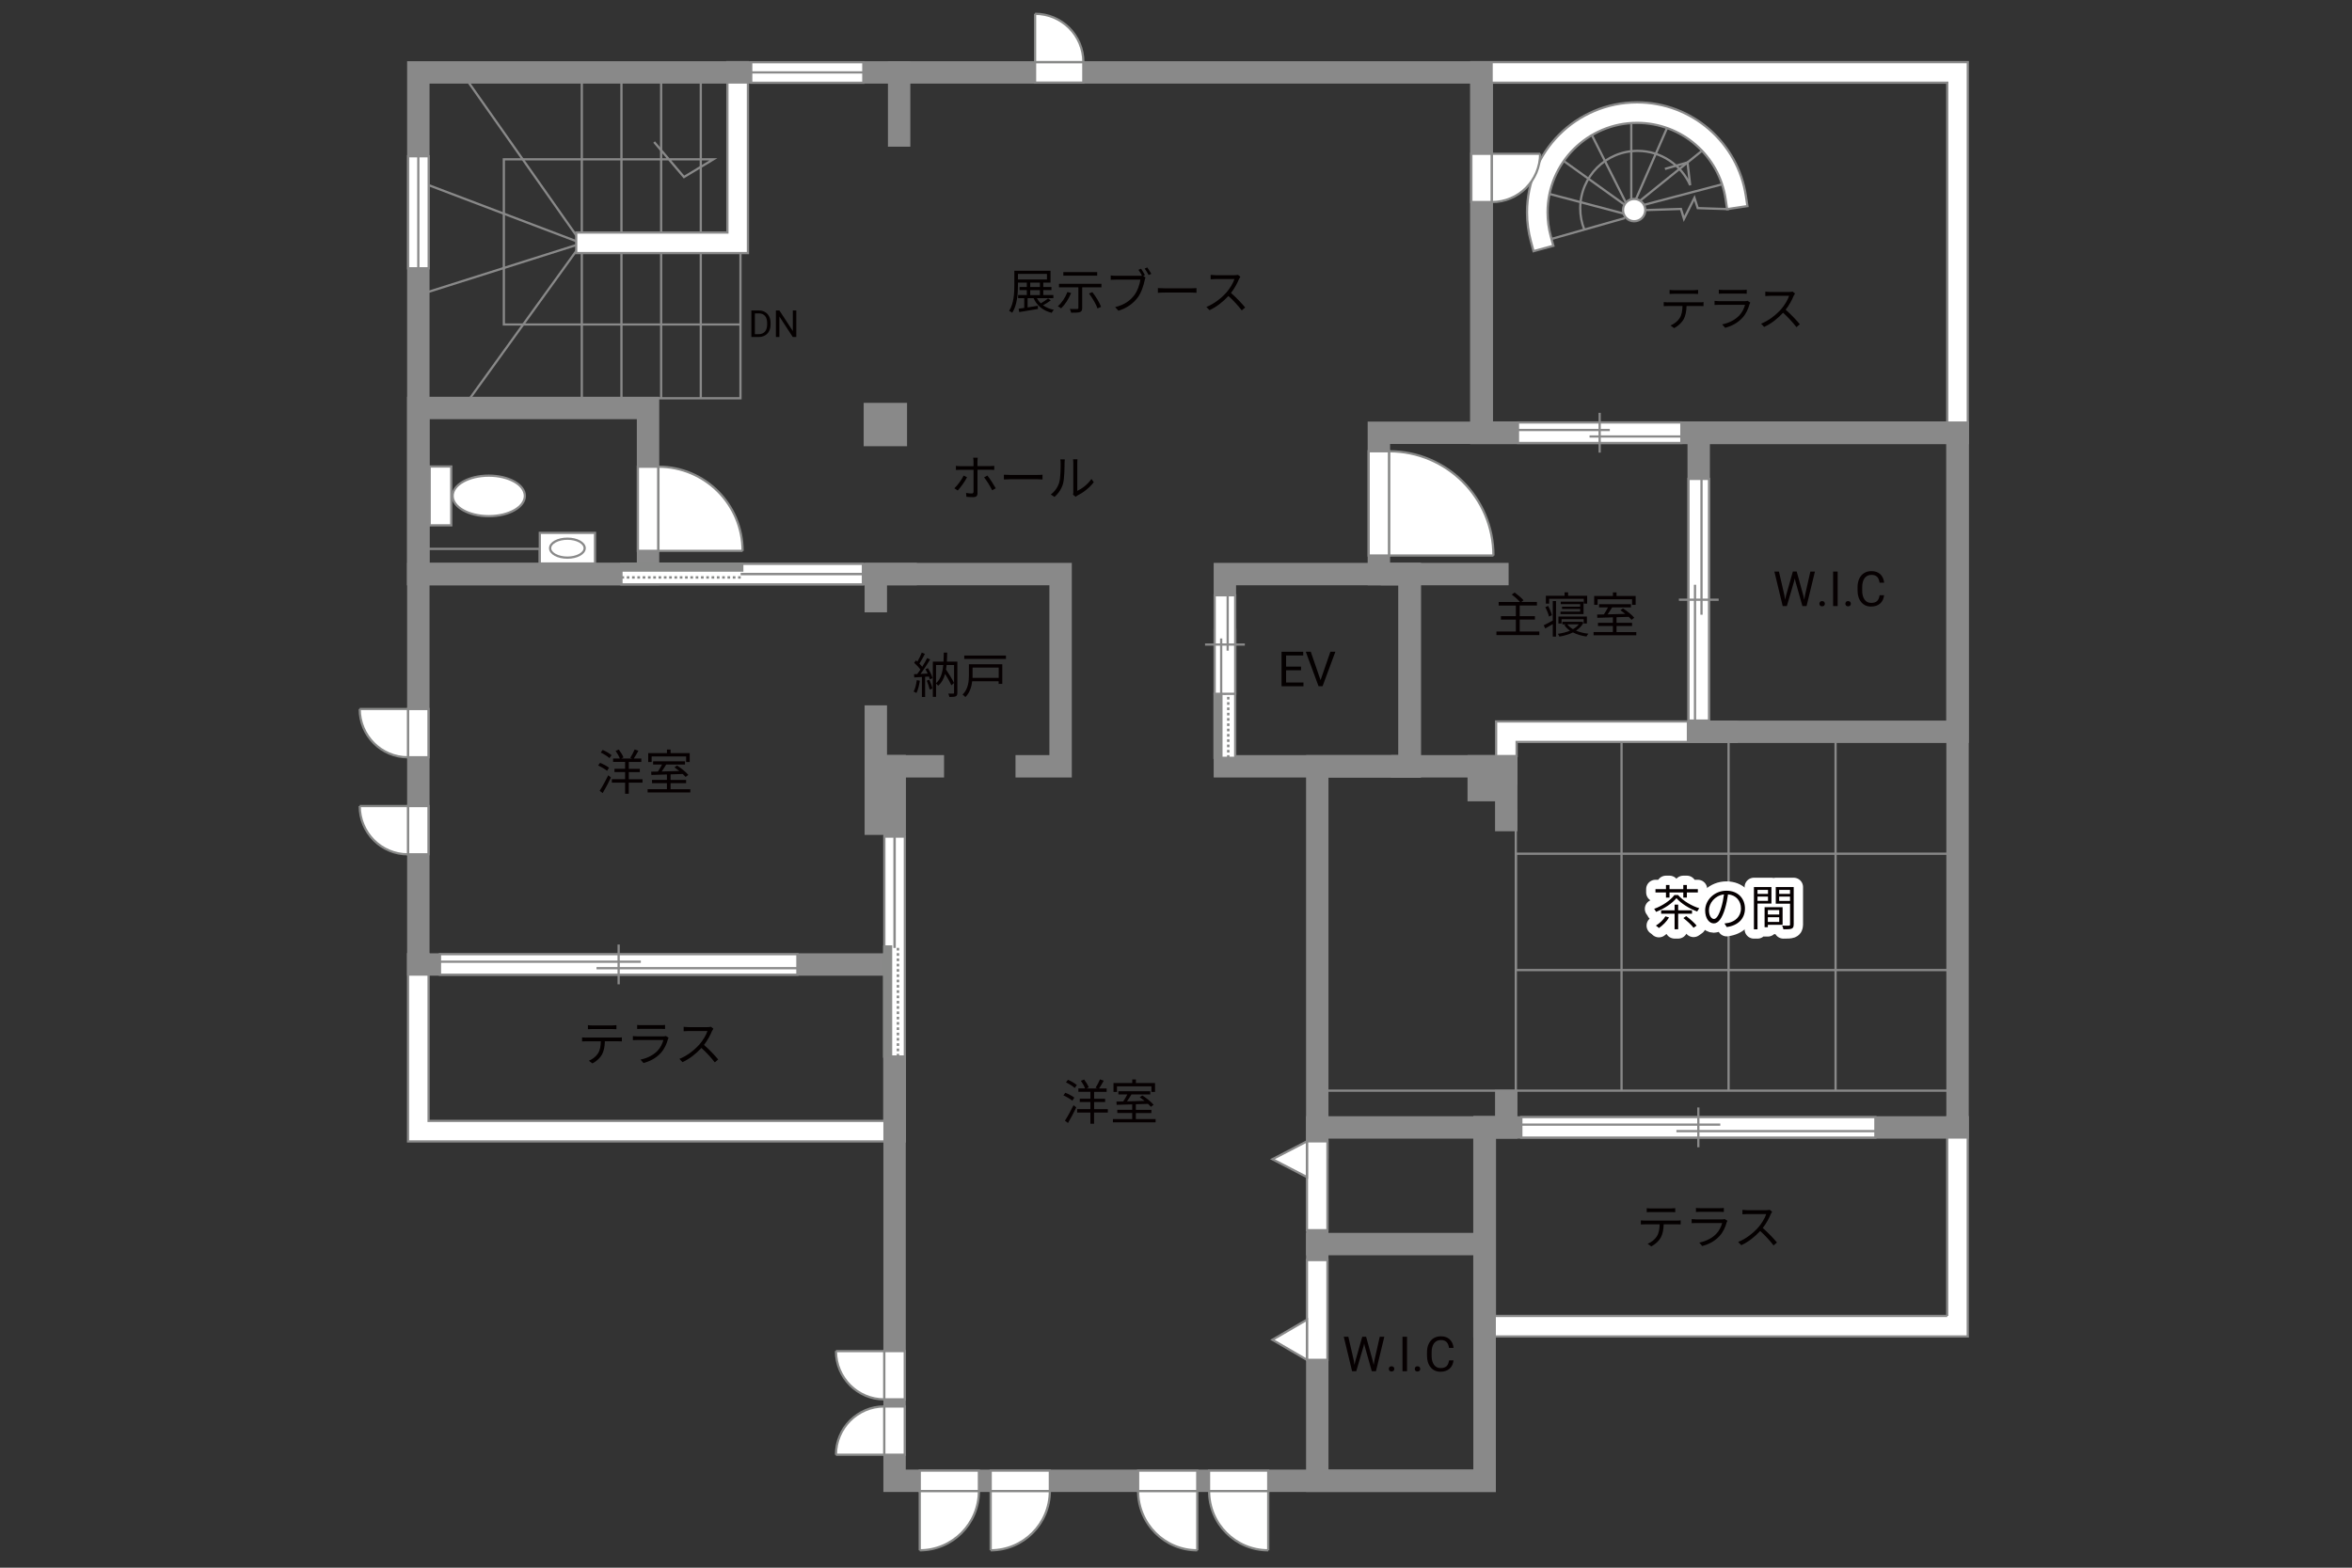 <?xml version="1.0" encoding="UTF-8"?><svg xmlns="http://www.w3.org/2000/svg" viewBox="0 0 630 420"><rect x="0" y="0" width="630" height="420" fill="#333333" stroke="none"/><defs><style>.cls-1{fill:#040000;}.cls-2{fill:#060001;}.cls-3,.cls-4,.cls-5{fill:#fff;}.cls-6{fill:#888988;}.cls-7{stroke:#fff;stroke-linecap:round;stroke-linejoin:round;stroke-width:5px;}.cls-7,.cls-8,.cls-9,.cls-10,.cls-11,.cls-12{fill:none;}.cls-4,.cls-5,.cls-10{stroke-width:.6px;}.cls-4,.cls-9,.cls-11{stroke:#888988;}.cls-5,.cls-8,.cls-10,.cls-13,.cls-12{stroke:#898989;}.cls-8,.cls-9,.cls-11{stroke-width:.65px;}.cls-13{fill:#898989;}.cls-13,.cls-12{stroke-linecap:square;stroke-width:6px;}.cls-11{stroke-dasharray:0 0 0 0 .71 0 0 .71;}</style></defs><g id="kan"><line class="cls-10" x1="406.02" y1="216.72" x2="406.02" y2="297.72"/><line class="cls-10" x1="352.84" y1="292.2" x2="524.34" y2="292.2"/><line class="cls-10" x1="434.34" y1="292.2" x2="434.34" y2="196.05"/><line class="cls-10" x1="463.01" y1="292.2" x2="463.01" y2="196.05"/><line class="cls-10" x1="491.67" y1="292.2" x2="491.67" y2="196.05"/><rect class="cls-10" x="406.02" y="228.72" width="118.32" height="31.17"/><polyline class="cls-10" points="198.34 19.4 198.34 106.7 171.59 106.7"/><line class="cls-10" x1="187.71" y1="19.4" x2="187.71" y2="106.7"/><line class="cls-10" x1="177.09" y1="19.4" x2="177.09" y2="106.7"/><line class="cls-10" x1="166.46" y1="19.4" x2="166.46" y2="106.7"/><line class="cls-10" x1="155.84" y1="19.4" x2="155.84" y2="106.7"/><polyline class="cls-10" points="125.59 22.18 155.84 65.18 125.09 107.8"/><polyline class="cls-10" points="112.05 79.05 155.84 65.18 112.05 48.55"/><polyline class="cls-10" points="198.34 86.93 134.96 86.93 134.96 42.68 191.09 42.68 183.21 47.43 175.21 38.05"/><rect class="cls-10" x="112.05" y="147.05" width="32.53" height="6.75"/><line class="cls-10" x1="461.26" y1="49.38" x2="439.42" y2="55.13"/><line class="cls-10" x1="455.88" y1="40.4" x2="438.62" y2="54.33"/><line class="cls-10" x1="446.52" y1="34.31" x2="437.78" y2="54.33"/><line class="cls-10" x1="436.95" y1="32.98" x2="436.95" y2="55.16"/><line class="cls-10" x1="426.41" y1="36.22" x2="436.34" y2="55.93"/><line class="cls-10" x1="436.15" y1="55.55" x2="418.88" y2="43.15"/><line class="cls-10" x1="435.21" y1="57.3" x2="415.04" y2="51.96"/><line class="cls-10" x1="435.21" y1="58.43" x2="415.58" y2="64.01"/><path class="cls-5" d="m440.71,56.29c0,1.65-1.34,2.99-2.99,2.99s-2.99-1.34-2.99-2.99,1.34-2.99,2.99-2.99,2.99,1.34,2.99,2.99Z"/><polyline class="cls-10" points="440.71 56.29 450.25 55.98 451.06 58.64 453.87 53.02 454.75 55.76 463.12 56.03"/><path class="cls-10" d="m424.37,61.51c-.71-1.77-1.09-3.69-1.09-5.71,0-8.49,6.88-15.38,15.37-15.38,6.29,0,11.71,3.78,14.08,9.2l-.72-6.1-6.05,1.74"/></g><g id="_外壁"><polygon class="cls-5" points="109.3 305.8 109.3 255.65 114.8 255.65 114.8 300.3 236.87 300.3 236.87 258.4 236.87 255.65 242.37 255.65 242.37 305.8 109.3 305.8 109.3 305.8"/><path class="cls-5" d="m521.59,352.55h-121.17v-53.25s-5.5,0-5.5,0v58.75h132.16v-58.75h-5.5v53.25ZM194.84,62.3h-40.5v5.5h46V16.65h-5.5v45.65Zm199.25-45.65v102.05h133V16.65h-133Zm127.5,96.55h-122V22.15h122v91.05Zm-110.82-45.91l5.31-1.44-.72-2.66c-.54-2-.83-4.11-.83-6.3.02-13.24,10.73-23.95,23.97-23.97,12.02,0,21.98,8.86,23.71,20.39l.41,2.72,5.44-.82-.41-2.72c-2.13-14.2-14.37-25.07-29.15-25.07-16.28,0-29.47,13.19-29.48,29.47,0,2.67.36,5.27,1.03,7.74l.72,2.65Z"/><polygon class="cls-12" points="524.34 115.95 396.84 115.95 396.84 19.4 112.05 19.4 112.05 258.4 239.62 258.4 239.62 396.72 397.67 396.72 397.67 302.05 524.34 302.05 524.34 115.95"/><rect class="cls-12" x="352.84" y="302.05" width="44.83" height="94.67"/><line class="cls-12" x1="352.84" y1="333.3" x2="397.67" y2="333.3"/><polyline class="cls-12" points="352.84 307.3 352.84 205.3 377.59 205.3 377.59 153.8 369.34 153.8 369.34 115.95 402.34 115.95"/><line class="cls-12" x1="372.84" y1="153.8" x2="401.09" y2="153.8"/><rect class="cls-12" x="328.09" y="153.8" width="49.5" height="51.5"/><polyline class="cls-12" points="275.01 205.3 284.09 205.3 284.09 153.8 234.59 153.8 234.59 161.05"/><polyline class="cls-12" points="234.59 191.97 234.59 205.3 249.87 205.3"/><line class="cls-12" x1="242.59" y1="153.8" x2="112.05" y2="153.8"/><rect class="cls-12" x="112.05" y="109.3" width="61.53" height="44.5"/><line class="cls-12" x1="240.84" y1="36.3" x2="240.84" y2="19.4"/><rect class="cls-12" x="234.34" y="110.93" width="5.62" height="5.62"/><line class="cls-12" x1="239.62" y1="262.38" x2="239.62" y2="205.3"/><rect class="cls-12" x="234.59" y="205.3" width="5.03" height="15.38"/><polyline class="cls-12" points="375.59 205.3 403.46 205.3 403.46 219.7"/><line class="cls-12" x1="403.46" y1="294.98" x2="403.46" y2="302.05"/><rect class="cls-13" x="396.09" y="205.3" width="6.37" height="6.38"/><polyline class="cls-12" points="403.46 207.3 403.46 196.05 462.46 196.05"/><rect class="cls-12" x="455.01" y="115.95" width="69.33" height="80.1"/></g><g id="_建距"><polygon class="cls-5" points="328.13 203.03 330.86 203.03 330.86 168.74 325.36 168.74 325.36 203.03 328.13 203.03"/><rect class="cls-6" x="325.36" y="185.88" width="1.78" height="17.14"/><rect class="cls-9" x="325.36" y="185.88" width="1.78" height="17.14"/><line class="cls-11" x1="329" y1="203.03" x2="329" y2="185.88"/><path class="cls-3" d="m328.1,185.88l.07-17.14-.07,17.14Z"/><line class="cls-8" x1="328.1" y1="186.1" x2="328.1" y2="168.7"/><polygon class="cls-5" points="452.12 193.28 400.74 193.28 400.74 202.56 406.24 202.56 406.24 198.78 452.12 198.78 452.12 193.28"/><polygon class="cls-5" points="246.36 396.72 246.36 393.99 262.21 393.99 262.21 399.49 246.36 399.49 246.36 396.72"/><path class="cls-4" d="m246.36,415.34v-15.85h15.85c0,8.75-7.1,15.85-15.85,15.85"/><polygon class="cls-5" points="265.36 396.72 265.36 393.99 281.21 393.99 281.21 399.49 265.36 399.49 265.36 396.72"/><path class="cls-4" d="m265.36,415.34v-15.85h15.85c0,8.75-7.1,15.85-15.85,15.85"/><polygon class="cls-5" points="339.71 396.72 339.71 393.99 323.85 393.99 323.85 399.49 339.71 399.49 339.71 396.72"/><path class="cls-4" d="m339.71,415.34v-15.85h-15.85c0,8.75,7.1,15.85,15.85,15.85"/><polygon class="cls-5" points="320.7 396.72 320.7 393.99 304.85 393.99 304.85 399.49 320.7 399.49 320.7 396.72"/><path class="cls-4" d="m320.7,415.34v-15.85h-15.85c0,8.75,7.1,15.85,15.85,15.85"/><polygon class="cls-5" points="239.62 389.74 242.35 389.74 242.35 376.81 236.85 376.81 236.85 389.74 239.62 389.74"/><path class="cls-4" d="m223.92,389.74h12.93v-12.94c-7.14,0-12.93,5.79-12.93,12.94"/><polygon class="cls-5" points="239.62 361.97 242.35 361.97 242.35 374.9 236.85 374.9 236.85 361.97 239.62 361.97"/><path class="cls-4" d="m223.92,361.97h12.93v12.94c-7.14,0-12.93-5.79-12.93-12.94"/><polygon class="cls-5" points="277.25 19.4 277.25 22.13 290.18 22.13 290.18 16.63 277.25 16.63 277.25 19.4"/><path class="cls-4" d="m277.25,3.7v12.93h12.94c0-7.14-5.79-12.93-12.94-12.93"/><polygon class="cls-5" points="396.84 41.2 394.11 41.2 394.11 54.13 399.61 54.13 399.61 41.2 396.84 41.2"/><path class="cls-4" d="m412.54,41.2h-12.93v12.94c7.14,0,12.93-5.79,12.93-12.94"/><polygon class="cls-5" points="112.05 189.95 114.78 189.95 114.78 202.88 109.28 202.88 109.28 189.95 112.05 189.95"/><path class="cls-4" d="m96.35,189.95h12.93v12.94c-7.14,0-12.93-5.79-12.93-12.94"/><polygon class="cls-5" points="112.05 215.95 114.78 215.95 114.78 228.88 109.28 228.88 109.28 215.95 112.05 215.95"/><path class="cls-4" d="m96.35,215.95h12.93v12.94c-7.14,0-12.93-5.79-12.93-12.94"/><polygon class="cls-5" points="369.34 148.83 366.61 148.83 366.61 120.9 372.11 120.9 372.11 148.83 369.34 148.83"/><path class="cls-4" d="m400.03,148.83h-27.92v-27.93c15.42,0,27.92,12.5,27.92,27.93"/><polygon class="cls-5" points="173.59 147.58 170.86 147.58 170.86 125.04 176.36 125.04 176.36 147.58 173.59 147.58"/><path class="cls-4" d="m198.91,147.58h-22.55v-22.55c12.45,0,22.55,10.1,22.55,22.55"/><polygon class="cls-5" points="352.84 305.78 355.57 305.78 355.57 329.59 350.07 329.59 350.07 305.78 352.84 305.78"/><polygon class="cls-5" points="350.07 305.78 340.83 310.56 350.07 315.35 350.07 305.78"/><polygon class="cls-5" points="352.84 364.32 355.57 364.32 355.57 337.58 350.07 337.58 350.07 364.32 352.84 364.32"/><polygon class="cls-5" points="350.07 364.32 340.83 358.94 350.07 353.56 350.07 364.32"/><polygon class="cls-5" points="117.85 258.4 117.85 261.13 213.59 261.13 213.59 255.63 117.85 255.63 117.85 258.4"/><line class="cls-10" x1="165.71" y1="253.05" x2="165.71" y2="263.71"/><line class="cls-10" x1="171.65" y1="257.65" x2="117.85" y2="257.65"/><line class="cls-10" x1="213.59" y1="259.39" x2="159.78" y2="259.39"/><polygon class="cls-5" points="239.65 283.05 242.38 283.05 242.38 224.13 236.88 224.13 236.88 283.05 239.65 283.05"/><rect class="cls-6" x="236.88" y="253.59" width="1.78" height="29.46"/><rect class="cls-9" x="236.88" y="253.59" width="1.78" height="29.46"/><line class="cls-11" x1="240.52" y1="283.05" x2="240.52" y2="253.59"/><path class="cls-3" d="m239.62,253.59l.07-29.46-.07,29.46Z"/><line class="cls-8" x1="239.62" y1="253.96" x2="239.62" y2="224.05"/><polygon class="cls-5" points="112.05 41.86 109.33 41.86 109.33 71.88 114.83 71.88 114.83 41.86 112.05 41.86"/><line class="cls-10" x1="112.05" y1="71.88" x2="112.05" y2="41.86"/><polygon class="cls-5" points="231.25 19.4 231.25 16.67 201.22 16.67 201.22 22.17 231.25 22.17 231.25 19.4"/><line class="cls-10" x1="201.22" y1="19.4" x2="231.25" y2="19.4"/><polygon class="cls-5" points="166.46 153.83 166.46 156.56 231.14 156.56 231.14 151.06 166.46 151.06 166.46 153.83"/><rect class="cls-6" x="166.46" y="151.06" width="32.34" height="1.78"/><rect class="cls-9" x="166.46" y="151.06" width="32.34" height="1.78"/><line class="cls-11" x1="166.46" y1="154.7" x2="198.8" y2="154.7"/><path class="cls-3" d="m198.8,153.8l32.34.07-32.34-.07Z"/><line class="cls-8" x1="198.39" y1="153.8" x2="231.22" y2="153.8"/><polygon class="cls-5" points="406.6 115.95 406.6 118.68 450.37 118.68 450.37 113.18 406.6 113.18 406.6 115.95"/><line class="cls-10" x1="428.48" y1="110.6" x2="428.48" y2="121.26"/><line class="cls-10" x1="431.2" y1="115.2" x2="406.6" y2="115.2"/><line class="cls-10" x1="450.37" y1="116.94" x2="425.77" y2="116.94"/><polygon class="cls-5" points="455.01 128.3 452.28 128.3 452.28 193.05 457.78 193.05 457.78 128.3 455.01 128.3"/><line class="cls-10" x1="460.36" y1="160.67" x2="449.7" y2="160.67"/><line class="cls-10" x1="455.76" y1="164.69" x2="455.76" y2="128.3"/><line class="cls-10" x1="454.02" y1="193.05" x2="454.02" y2="156.66"/><polygon class="cls-5" points="328.09 159.48 325.36 159.48 325.36 185.88 330.86 185.88 330.86 159.48 328.09 159.48"/><line class="cls-10" x1="333.44" y1="172.68" x2="322.78" y2="172.68"/><line class="cls-10" x1="328.84" y1="174.32" x2="328.84" y2="159.48"/><line class="cls-10" x1="327.1" y1="185.88" x2="327.1" y2="171.05"/><polygon class="cls-5" points="407.5 302.05 407.5 304.78 502.34 304.78 502.34 299.28 407.5 299.28 407.5 302.05"/><line class="cls-10" x1="454.91" y1="296.7" x2="454.91" y2="307.36"/><line class="cls-10" x1="460.79" y1="301.3" x2="407.5" y2="301.3"/><line class="cls-10" x1="502.34" y1="303.04" x2="449.04" y2="303.04"/><rect class="cls-5" x="115.09" y="124.98" width="5.78" height="15.76"/><path class="cls-5" d="m130.92,127.43c-5.34,0-9.68,2.43-9.68,5.43s4.34,5.43,9.68,5.43,9.67-2.43,9.67-5.43c0-3-4.33-5.43-9.67-5.43Z"/><rect class="cls-5" x="144.59" y="142.76" width="14.79" height="8.21"/><path class="cls-10" d="m156.61,146.86c0,1.4-2.07,2.54-4.63,2.54-2.56,0-4.63-1.14-4.63-2.54,0-1.4,2.07-2.54,4.63-2.54s4.63,1.14,4.63,2.54Z"/></g><g id="_文字"><path class="cls-2" d="m246.39,182.36c-.18,1.22-.49,2.47-.92,3.3-.16-.12-.55-.3-.75-.36.43-.79.7-1.95.85-3.09l.83.16Zm2.18-3.33c.53.83,1.05,1.95,1.22,2.65l-.73.33c-.05-.22-.13-.48-.23-.75l-1.03.06v5.41h-.86v-5.36c-.74.04-1.44.08-2.04.12l-.08-.86.86-.04c.27-.35.57-.77.86-1.2-.4-.57-1.08-1.3-1.68-1.83l.49-.64c.13.1.25.22.38.34.44-.73.9-1.7,1.17-2.42l.84.34c-.44.86-.99,1.88-1.47,2.61.29.29.55.59.75.85.51-.81.98-1.64,1.31-2.33l.82.36c-.74,1.23-1.73,2.76-2.59,3.87l1.92-.08c-.18-.4-.39-.82-.61-1.17l.68-.27Zm.36,3.08c.35.74.7,1.73.83,2.37l-.74.25c-.13-.65-.46-1.62-.79-2.38l.7-.23Zm7.5,3.5c0,.51-.1.79-.43.94-.35.16-.9.17-1.7.17-.04-.25-.17-.66-.3-.9.6.03,1.16.01,1.34.01.17,0,.22-.05.22-.23v-7.44h-2c-.04.42-.09.82-.16,1.22.81,1.18,1.7,2.65,2.15,3.6l-.71.61c-.36-.81-1.03-1.99-1.69-3.04-.35,1.29-.92,2.37-1.86,3.16-.12-.17-.35-.42-.56-.56v3.54h-.86v-9.43h2.86c.05-.78.06-1.59.08-2.43h.91c-.01.85-.04,1.65-.09,2.43h2.81v8.35Zm-5.71-2.57c1.26-1.09,1.74-2.82,1.94-4.88h-1.94v4.88Z"/><path class="cls-2" d="m268.47,183.22h-.98v-.71h-7.08c-.17,1.48-.64,3.09-1.83,4.25-.14-.19-.53-.53-.75-.66,1.53-1.5,1.7-3.6,1.7-5.23v-2.91h8.94v5.27Zm.98-7.59v.91h-11.17v-.91h11.17Zm-8.94,3.22v2.03c0,.23,0,.48-.01.73h7.01v-2.76h-6.99Z"/><path class="cls-1" d="m281.46,80.47c-.62.47-1.4.96-2.08,1.31.79.58,1.77,1,2.9,1.22-.21.21-.47.56-.57.81-2.34-.58-3.99-1.94-4.86-3.93h-1.6v2.48c.87-.14,1.81-.29,2.74-.44l.04.85c-1.78.3-3.67.61-5.02.84l-.16-.9c.43-.05.94-.13,1.5-.22v-2.61h-1.64v-.83h2.33v-1.33h-1.94v-.83h1.94v-1.18h-2.37v.61c0,2.21-.19,5.37-1.53,7.47-.18-.16-.61-.4-.84-.49,1.3-2.04,1.4-4.9,1.4-6.98v-3.78h9.69v3.17h-1.94v1.18h2.18v.83h-2.18v1.33h2.7v.83h-4.41c.27.52.62.99,1.04,1.39.66-.38,1.46-.91,1.95-1.31l.73.51Zm-8.79-5.6h7.76v-1.48h-7.76v1.48Zm3.28,2.03h2.6v-1.18h-2.6v1.18Zm0,2.16h2.6v-1.33h-2.6v1.33Z"/><path class="cls-1" d="m286.91,78.5c-.64,1.59-1.65,3.13-2.69,4.12-.18-.16-.62-.46-.87-.58,1.07-.91,2-2.33,2.57-3.8l.99.26Zm8.12-2.47v.95h-5.16v5.56c0,.61-.16.91-.61,1.07-.46.16-1.22.17-2.35.17-.05-.29-.21-.72-.35-1,.88.03,1.73.03,1.96.01.25,0,.33-.07.33-.27v-5.54h-5.19v-.95h11.38Zm-1.14-2.18h-9.07v-.95h9.07v.95Zm-1.3,4.41c.95,1.21,1.96,2.86,2.34,3.95l-.95.42c-.36-1.07-1.33-2.74-2.28-4l.88-.36Z"/><path class="cls-1" d="m306.69,73.71l-.49.22.64.4c-.09.18-.14.39-.2.65-.29,1.37-.91,3.46-1.94,4.8-1.2,1.52-2.74,2.73-5.12,3.47l-.88-.97c2.52-.62,3.98-1.73,5.07-3.12.92-1.18,1.52-2.99,1.7-4.24h-6.66c-.51,0-.96.03-1.29.04v-1.16c.35.05.87.09,1.3.09h6.51c.17,0,.36,0,.56-.04-.27-.51-.65-1.14-.95-1.56l.71-.3c.3.44.77,1.22,1.03,1.72Zm1.7-.34l-.72.31c-.29-.53-.71-1.27-1.07-1.73l.71-.3c.33.44.79,1.22,1.07,1.72Z"/><path class="cls-1" d="m311.97,77.24h7.12c.65,0,1.12-.04,1.4-.06v1.27c-.26-.01-.81-.07-1.39-.07h-7.14c-.72,0-1.4.03-1.81.07v-1.27c.39.03,1.08.06,1.81.06Z"/><path class="cls-1" d="m331.91,74.68c-.44,1.12-1.26,2.64-2.18,3.81,1.37,1.17,2.95,2.86,3.8,3.89l-.91.78c-.87-1.14-2.25-2.68-3.58-3.86-1.39,1.5-3.15,2.92-5.07,3.8l-.83-.87c2.09-.82,4.02-2.37,5.36-3.86.88-1,1.83-2.54,2.16-3.61h-5.07c-.46,0-1.17.05-1.31.07v-1.18c.18.03.92.08,1.31.08h5.02c.43,0,.77-.04.98-.1l.66.51c-.08.1-.25.39-.33.57Z"/><path class="cls-1" d="m201.26,90.29v-7.11h2.01c.62,0,1.17.14,1.64.41s.84.66,1.1,1.17c.26.5.39,1.08.39,1.74v.45c0,.67-.13,1.26-.39,1.76-.26.5-.63.89-1.11,1.16-.48.27-1.04.41-1.68.42h-1.97Zm.94-6.34v5.58h.99c.72,0,1.29-.22,1.69-.67.4-.45.6-1.09.6-1.92v-.42c0-.81-.19-1.44-.57-1.88-.38-.45-.92-.67-1.61-.68h-1.09Z"/><path class="cls-1" d="m213.29,90.29h-.94l-3.58-5.48v5.48h-.94v-7.11h.94l3.59,5.5v-5.5h.93v7.11Z"/><path class="cls-1" d="m256.54,131.42l-.9-.61c.87-.79,1.98-2.34,2.48-3.39l.91.44c-.55,1.11-1.76,2.77-2.5,3.56Zm5.28-7.89v1.34h3.43c.31,0,.74-.03,1.07-.06v1.08c-.35-.03-.74-.04-1.05-.04h-3.44v6.31c0,.68-.33,1.03-1.12,1.03-.55,0-1.31-.03-1.85-.09l-.09-1.03c.57.1,1.16.14,1.49.14s.51-.14.51-.49v-5.86h-3.6c-.4,0-.77.01-1.12.05v-1.1c.36.05.69.08,1.1.08h3.61v-1.34c0-.27-.04-.73-.09-.92h1.22c-.03.18-.08.65-.08.92Zm4.9,7.29l-.96.53c-.51-1.03-1.48-2.64-2.17-3.46l.88-.48c.7.83,1.73,2.47,2.25,3.41Z"/><path class="cls-1" d="m270.72,127.24h7.12c.65,0,1.12-.04,1.4-.06v1.27c-.26-.01-.81-.06-1.39-.06h-7.14c-.72,0-1.4.03-1.81.06v-1.27c.39.03,1.08.06,1.81.06Z"/><path class="cls-1" d="m283.71,129.26c.38-1.18.39-3.78.39-5.23,0-.39-.04-.68-.09-.95h1.2c-.01.16-.06.55-.06.94,0,1.44-.05,4.23-.4,5.53-.39,1.39-1.22,2.67-2.31,3.58l-.98-.66c1.09-.78,1.87-1.94,2.26-3.2Zm3.78,2.54v-7.79c0-.49-.06-.87-.08-.96h1.2c-.01.09-.05.47-.05.96v7.5c1.2-.55,2.8-1.73,3.8-3.2l.61.88c-1.12,1.52-2.93,2.86-4.43,3.6-.21.12-.35.22-.44.3l-.69-.57c.05-.21.09-.47.09-.73Z"/><path class="cls-2" d="m162.6,206.5c-.52-.44-1.55-1.04-2.39-1.42l.52-.7c.83.33,1.89.88,2.41,1.31l-.53.81Zm-1.98,5.36c.66-1,1.6-2.69,2.31-4.16l.71.61c-.64,1.37-1.5,2.98-2.21,4.17l-.82-.62Zm.81-10.95c.83.35,1.86.94,2.38,1.42l-.57.77c-.49-.47-1.51-1.1-2.34-1.49l.53-.69Zm10.66,8.77h-3.67v2.98h-.98v-2.98h-3.55v-.92h3.55v-1.91h-2.85v-.88h2.85v-1.85h-3.22v-.91h1.81c-.22-.58-.69-1.43-1.13-2.04l.86-.35c.49.64,1.03,1.52,1.23,2.11l-.62.29h2.98l-.53-.19c.39-.61.9-1.56,1.17-2.24l1.01.34c-.39.73-.86,1.53-1.25,2.09h2.03v.91h-3.35v1.85h2.95v.88h-2.95v1.91h3.67v.92Z"/><path class="cls-2" d="m184.91,211.43v.87h-11.44v-.87h5.17v-1.62h-3.99v-.86h3.99v-1.46c-1.57.05-3.03.09-4.17.13l-.05-.88c.53-.01,1.14-.01,1.81-.03.38-.56.79-1.27,1.1-1.88h-2.39v-.86h8.54v.86h-5.04c-.36.61-.79,1.29-1.2,1.86,1.46-.04,3.09-.08,4.72-.13-.43-.35-.88-.69-1.3-.98l.69-.48c1.09.69,2.4,1.74,3.02,2.5l-.73.55c-.2-.23-.46-.51-.77-.79-1.08.04-2.18.08-3.25.1v1.5h4.16v.86h-4.16v1.62h5.29Zm-10.36-7.27h-.92v-2.39h5.02v-.96h.97v.96h5.12v2.39h-.96v-1.5h-9.23v1.5Z"/><path class="cls-2" d="m287.23,294.88c-.52-.44-1.55-1.04-2.39-1.42l.52-.7c.83.33,1.89.88,2.41,1.31l-.53.81Zm-1.98,5.36c.66-1,1.6-2.69,2.31-4.16l.72.61c-.64,1.37-1.5,2.98-2.21,4.17l-.82-.62Zm.81-10.95c.83.35,1.86.94,2.38,1.42l-.57.77c-.49-.47-1.51-1.11-2.34-1.5l.53-.69Zm10.66,8.78h-3.67v2.98h-.98v-2.98h-3.55v-.92h3.55v-1.91h-2.85v-.88h2.85v-1.85h-3.22v-.91h1.81c-.22-.58-.69-1.43-1.13-2.04l.86-.35c.49.64,1.03,1.52,1.24,2.11l-.62.29h2.98l-.53-.19c.39-.61.9-1.56,1.17-2.24l1.01.34c-.39.73-.86,1.53-1.25,2.09h2.03v.91h-3.35v1.85h2.95v.88h-2.95v1.91h3.67v.92Z"/><path class="cls-2" d="m309.54,299.81v.87h-11.44v-.87h5.17v-1.62h-3.99v-.86h3.99v-1.46c-1.57.05-3.03.09-4.17.13l-.05-.88c.53-.01,1.14-.01,1.81-.03.38-.56.79-1.27,1.1-1.88h-2.39v-.86h8.54v.86h-5.04c-.36.61-.79,1.29-1.2,1.86,1.46-.04,3.09-.08,4.72-.13-.43-.35-.88-.69-1.3-.98l.69-.48c1.09.69,2.41,1.74,3.02,2.5l-.73.55c-.19-.23-.45-.51-.77-.79-1.08.04-2.18.08-3.25.1v1.5h4.16v.86h-4.16v1.62h5.29Zm-10.36-7.27h-.92v-2.39h5.02v-.96h.98v.96h5.12v2.39h-.96v-1.5h-9.23v1.5Z"/><path class="cls-7" d="m449.48,239.79c1.4,1.61,3.67,2.93,5.68,3.54-.19.26-.42.61-.55.87-1.98-.71-4.32-2.12-5.56-3.58-1.08,1.35-3.26,2.82-5.46,3.68-.1-.23-.33-.58-.51-.81,2.25-.81,4.38-2.29,5.43-3.71h.96Zm-3.24-.69h-2.81v-.9h2.81v-1.1h.95v1.1h3.69v-1.1h.96v1.1h2.94v.9h-2.94v1.38h-.96v-1.38h-3.69v1.38h-.95v-1.38Zm.83,6.68c-.64,1.12-1.72,2.16-2.72,2.85-.18-.2-.58-.51-.81-.65.99-.6,1.99-1.52,2.55-2.48l.98.29Zm2.44-.99v4.17h-.96v-4.17h-3.6v-.9h3.6v-1.53h.96v1.53h3.71v.9h-3.71Zm2.16.65c.98.74,2.2,1.81,2.78,2.54l-.82.58c-.53-.73-1.73-1.82-2.73-2.6l.77-.52Z"/><path class="cls-7" d="m462.52,248.37l-.61-.96c.42-.04.82-.1,1.12-.17,1.66-.38,3.3-1.61,3.3-3.86,0-1.96-1.26-3.59-3.47-3.77-.17,1.21-.42,2.54-.78,3.74-.79,2.68-1.82,4.04-3.03,4.04s-2.31-1.33-2.31-3.47c0-2.82,2.51-5.29,5.68-5.29s4.98,2.14,4.98,4.78-1.79,4.55-4.88,4.95Zm-3.43-2.17c.61,0,1.3-.87,1.96-3.07.33-1.08.58-2.31.73-3.51-2.5.31-4.03,2.44-4.03,4.21,0,1.64.75,2.37,1.34,2.37Z"/><path class="cls-7" d="m470.76,242.08v6.89h-.96v-11.32h4.69v4.43h-3.73Zm0-3.68v1.08h2.81v-1.08h-2.81Zm2.81,2.94v-1.14h-2.81v1.14h2.81Zm-.04,6.42v.65h-.87v-5.36h4.82v4.71h-3.95Zm0-3.95v1.2h3.05v-1.2h-3.05Zm3.05,3.19v-1.26h-3.05v1.26h3.05Zm3.87.69c0,.61-.14.94-.57,1.11-.42.16-1.11.17-2.18.17-.04-.27-.2-.73-.34-.99.79.04,1.59.03,1.82.01.22,0,.3-.08.3-.31v-5.58h-3.83v-4.45h4.81v10.04Zm-3.89-9.28v1.08h2.91v-1.08h-2.91Zm2.91,2.95v-1.16h-2.91v1.16h2.91Z"/><path class="cls-2" d="m449.48,239.79c1.4,1.61,3.67,2.93,5.68,3.54-.19.26-.42.61-.55.87-1.98-.71-4.32-2.12-5.56-3.58-1.08,1.35-3.26,2.82-5.46,3.68-.1-.23-.33-.58-.51-.81,2.25-.81,4.38-2.29,5.43-3.71h.96Zm-3.24-.69h-2.81v-.9h2.81v-1.1h.95v1.1h3.69v-1.1h.96v1.1h2.94v.9h-2.94v1.38h-.96v-1.38h-3.69v1.38h-.95v-1.38Zm.83,6.68c-.64,1.12-1.72,2.16-2.72,2.85-.18-.2-.58-.51-.81-.65.99-.6,1.99-1.52,2.55-2.48l.98.29Zm2.44-.99v4.17h-.96v-4.17h-3.6v-.9h3.6v-1.53h.96v1.53h3.71v.9h-3.71Zm2.16.65c.98.74,2.2,1.81,2.78,2.54l-.82.58c-.53-.73-1.73-1.82-2.73-2.6l.77-.52Z"/><path class="cls-2" d="m462.52,248.37l-.61-.96c.42-.04.82-.1,1.12-.17,1.66-.38,3.3-1.61,3.3-3.86,0-1.96-1.26-3.59-3.47-3.77-.17,1.21-.42,2.54-.78,3.74-.79,2.68-1.82,4.04-3.03,4.04s-2.31-1.33-2.31-3.47c0-2.82,2.51-5.29,5.68-5.29s4.98,2.14,4.98,4.78-1.79,4.55-4.88,4.95Zm-3.43-2.17c.61,0,1.3-.87,1.96-3.07.33-1.08.58-2.31.73-3.51-2.5.31-4.03,2.44-4.03,4.21,0,1.64.75,2.37,1.34,2.37Z"/><path class="cls-2" d="m470.76,242.08v6.89h-.96v-11.32h4.69v4.43h-3.73Zm0-3.68v1.08h2.81v-1.08h-2.81Zm2.81,2.94v-1.14h-2.81v1.14h2.81Zm-.04,6.42v.65h-.87v-5.36h4.82v4.71h-3.95Zm0-3.95v1.2h3.05v-1.2h-3.05Zm3.05,3.19v-1.26h-3.05v1.26h3.05Zm3.87.69c0,.61-.14.94-.57,1.11-.42.16-1.11.17-2.18.17-.04-.27-.2-.73-.34-.99.79.04,1.59.03,1.82.01.22,0,.3-.08.3-.31v-5.58h-3.83v-4.45h4.81v10.04Zm-3.89-9.28v1.08h2.91v-1.08h-2.91Zm2.91,2.95v-1.16h-2.91v1.16h2.91Z"/><path class="cls-2" d="m412.32,169.2v.95h-11.49v-.95h5.2v-3.2h-4v-.92h4v-2.85h-4.6v-.95h5.71c-.51-.6-1.43-1.42-2.21-1.99l.78-.55c.83.6,1.87,1.48,2.38,2.09l-.61.44h4.2v.95h-4.62v2.85h4.08v.92h-4.08v3.2h5.27Z"/><path class="cls-2" d="m415.92,161.03h.87v9.52h-.87v-3.35c-.69.4-1.39.81-2,1.17l-.43-.85c.62-.29,1.52-.78,2.43-1.26v-5.23Zm-1.01,4.16c-.14-.68-.57-1.74-.98-2.52l.75-.33c.43.79.85,1.81,1.01,2.48l-.79.36Zm.03-3.47h-.87v-2.11h5.01v-.92h.95v.92h5.1v2.11h-.9v-1.3h-9.28v1.3Zm9.21,5.07c-.44.9-1.14,1.61-2,2.17.96.4,2.11.69,3.32.82-.2.19-.43.55-.52.75-1.35-.18-2.59-.56-3.63-1.1-1.09.55-2.35.91-3.63,1.12-.08-.21-.26-.55-.4-.74,1.13-.16,2.26-.43,3.25-.84-.62-.43-1.14-.94-1.52-1.52l.52-.18h-1.05v-.68h4.98l.16-.04.53.25Zm.05.25v-1.16h-5.93v1.16h-.83v-1.86h7.62v1.86h-.86Zm-.94-3.17v-.73h-4.86v-.6h4.86v-.69h-5.2v-.65h6.1v3.33h-6.16v-.66h5.26Zm-3.46,3.39c.38.49.9.94,1.53,1.3.64-.35,1.17-.78,1.57-1.3h-3.11Z"/><path class="cls-2" d="m438.29,169.33v.87h-11.44v-.87h5.17v-1.62h-3.99v-.86h3.99v-1.46c-1.57.05-3.03.09-4.17.13l-.05-.88c.53-.01,1.14-.01,1.81-.03.38-.56.79-1.27,1.1-1.88h-2.39v-.86h8.54v.86h-5.04c-.36.61-.79,1.29-1.2,1.86,1.46-.04,3.09-.08,4.72-.13-.43-.35-.88-.69-1.3-.98l.69-.48c1.09.69,2.41,1.74,3.02,2.5l-.73.55c-.2-.23-.46-.51-.77-.79-1.08.04-2.18.08-3.25.1v1.5h4.16v.86h-4.16v1.62h5.29Zm-10.36-7.27h-.92v-2.39h5.02v-.96h.97v.96h5.12v2.39h-.96v-1.5h-9.23v1.5Z"/><path class="cls-2" d="m477.96,159.45l.18,1.22.26-1.1,1.83-6.45h1.03l1.78,6.45.25,1.12.2-1.24,1.43-6.32h1.22l-2.24,9.24h-1.11l-1.9-6.73-.15-.7-.15.7-1.97,6.73h-1.11l-2.23-9.24h1.22l1.46,6.33Z"/><path class="cls-2" d="m487.34,161.75c0-.2.06-.37.18-.51.12-.14.3-.2.54-.2s.42.07.55.2c.12.14.19.3.19.51s-.06.36-.19.49c-.12.13-.31.2-.55.2s-.42-.07-.54-.2c-.12-.13-.18-.29-.18-.49Z"/><path class="cls-2" d="m492.23,162.37h-1.22v-9.24h1.22v9.24Z"/><path class="cls-2" d="m494.3,161.75c0-.2.06-.37.18-.51.12-.14.3-.2.54-.2s.42.07.55.2.19.3.19.51-.06.36-.19.49-.31.2-.55.2-.42-.07-.54-.2c-.12-.13-.18-.29-.18-.49Z"/><path class="cls-2" d="m504.67,159.44c-.11.98-.47,1.73-1.08,2.26-.61.53-1.42.8-2.42.8-1.09,0-1.97-.39-2.62-1.17s-.99-1.83-.99-3.14v-.89c0-.86.15-1.61.46-2.27s.74-1.15,1.3-1.5c.56-.35,1.21-.52,1.96-.52.98,0,1.77.27,2.36.82.59.55.94,1.31,1.04,2.28h-1.22c-.11-.74-.34-1.27-.69-1.6s-.85-.5-1.48-.5c-.78,0-1.39.29-1.83.86-.44.58-.66,1.4-.66,2.46v.9c0,1,.21,1.8.63,2.4.42.59,1,.89,1.76.89.68,0,1.2-.15,1.56-.46.36-.31.6-.84.72-1.6h1.22Z"/><path class="cls-1" d="m348.49,179.57h-4v3.28h4.65v1h-5.87v-9.24h5.81v1h-4.59v2.98h4v1Z"/><path class="cls-1" d="m353.72,182.22l2.64-7.62h1.33l-3.43,9.24h-1.08l-3.42-9.24h1.33l2.63,7.62Z"/><path class="cls-2" d="m362.62,364.45l.18,1.22.26-1.1,1.83-6.45h1.03l1.78,6.45.25,1.12.2-1.24,1.43-6.32h1.22l-2.24,9.24h-1.11l-1.9-6.73-.15-.7-.15.7-1.97,6.73h-1.11l-2.23-9.24h1.22l1.46,6.33Z"/><path class="cls-2" d="m372.01,366.75c0-.2.06-.37.18-.51.12-.14.3-.2.54-.2s.42.07.55.2c.12.14.19.3.19.51s-.06.36-.19.49c-.12.13-.31.2-.55.2s-.42-.07-.54-.2c-.12-.13-.18-.29-.18-.49Z"/><path class="cls-2" d="m376.89,367.37h-1.22v-9.24h1.22v9.24Z"/><path class="cls-2" d="m378.96,366.75c0-.2.06-.37.18-.51.12-.14.3-.2.54-.2s.42.07.55.2.19.3.19.51-.06.36-.19.49-.31.2-.55.2-.42-.07-.54-.2c-.12-.13-.18-.29-.18-.49Z"/><path class="cls-2" d="m389.34,364.44c-.11.98-.47,1.73-1.08,2.26-.61.53-1.42.8-2.42.8-1.09,0-1.97-.39-2.62-1.17s-.99-1.83-.99-3.14v-.89c0-.86.15-1.61.46-2.27s.74-1.15,1.3-1.5c.56-.35,1.21-.52,1.96-.52.98,0,1.77.27,2.36.82.59.55.94,1.31,1.04,2.28h-1.22c-.11-.74-.34-1.27-.69-1.6s-.85-.5-1.48-.5c-.78,0-1.39.29-1.83.86-.44.58-.66,1.4-.66,2.46v.9c0,1,.21,1.8.63,2.4.42.59,1,.89,1.76.89.68,0,1.2-.15,1.56-.46.36-.31.6-.84.72-1.6h1.22Z"/><path class="cls-1" d="m157.04,277.98h8.52c.27,0,.7-.01,1.01-.06v1.08c-.29-.01-.7-.03-1.01-.03h-3.54c-.04,1.4-.25,2.59-.77,3.55-.47.87-1.46,1.81-2.56,2.38l-.96-.71c1.01-.42,1.95-1.17,2.46-1.99.57-.91.71-2,.75-3.22h-3.9c-.39,0-.77,0-1.13.03v-1.08c.36.04.73.06,1.13.06Zm1.6-3.25h5.27c.36,0,.83-.03,1.21-.08v1.08c-.38-.03-.83-.04-1.21-.04h-5.25c-.43,0-.86.01-1.18.04v-1.08c.36.04.75.08,1.17.08Z"/><path class="cls-1" d="m178.92,278.39c-.35,1.29-.94,2.64-1.9,3.69-1.36,1.5-2.99,2.26-4.65,2.72l-.81-.92c1.85-.38,3.47-1.21,4.58-2.38.79-.83,1.31-1.94,1.55-2.87h-6.9c-.31,0-.81.01-1.27.04v-1.09c.48.05.92.08,1.27.08h6.85c.3,0,.57-.03.71-.1l.74.47c-.06.12-.14.29-.17.38Zm-7.07-3.74h5.11c.42,0,.87-.01,1.18-.06v1.08c-.31-.03-.75-.04-1.2-.04h-5.1c-.4,0-.82.01-1.17.04v-1.08c.34.05.75.06,1.17.06Z"/><path class="cls-1" d="m190.75,276.14c-.44,1.12-1.26,2.64-2.18,3.81,1.37,1.17,2.95,2.86,3.8,3.89l-.91.78c-.87-1.14-2.25-2.68-3.58-3.86-1.39,1.5-3.15,2.93-5.07,3.8l-.83-.87c2.09-.82,4.02-2.37,5.36-3.86.88-1,1.83-2.54,2.16-3.61h-5.07c-.46,0-1.17.05-1.31.06v-1.18c.18.03.92.08,1.31.08h5.02c.43,0,.77-.04.98-.1l.66.51c-.08.1-.25.39-.33.57Z"/><path class="cls-1" d="m446.77,81h8.52c.27,0,.7-.01,1.01-.07v1.08c-.29-.01-.7-.03-1.01-.03h-3.54c-.04,1.4-.25,2.59-.77,3.55-.47.87-1.46,1.81-2.56,2.38l-.96-.71c1.01-.42,1.95-1.17,2.46-1.99.57-.91.71-2,.75-3.22h-3.9c-.39,0-.77,0-1.13.03v-1.08c.36.04.73.07,1.13.07Zm1.6-3.25h5.27c.36,0,.83-.03,1.21-.08v1.08c-.38-.03-.83-.04-1.21-.04h-5.25c-.43,0-.86.01-1.18.04v-1.08c.36.04.75.08,1.17.08Z"/><path class="cls-1" d="m468.65,81.42c-.35,1.29-.94,2.64-1.9,3.69-1.37,1.5-2.99,2.26-4.65,2.72l-.81-.92c1.85-.38,3.47-1.21,4.58-2.38.79-.83,1.31-1.94,1.55-2.87h-6.9c-.31,0-.81.01-1.27.04v-1.09c.48.05.92.08,1.27.08h6.85c.3,0,.57-.03.72-.1l.74.47c-.06.12-.14.29-.17.38Zm-7.07-3.74h5.11c.42,0,.87-.01,1.18-.07v1.08c-.31-.03-.75-.04-1.2-.04h-5.1c-.4,0-.82.01-1.17.04v-1.08c.34.05.75.07,1.17.07Z"/><path class="cls-1" d="m480.48,79.17c-.44,1.12-1.26,2.64-2.18,3.81,1.37,1.17,2.95,2.86,3.8,3.89l-.91.78c-.87-1.14-2.25-2.68-3.58-3.86-1.39,1.5-3.15,2.93-5.07,3.8l-.83-.87c2.09-.82,4.02-2.37,5.36-3.86.88-1,1.83-2.54,2.16-3.61h-5.07c-.46,0-1.17.05-1.31.07v-1.18c.18.03.92.08,1.31.08h5.02c.43,0,.77-.04.97-.1l.66.51c-.08.1-.25.39-.33.57Z"/><path class="cls-1" d="m440.65,327.01h8.52c.27,0,.7-.01,1.01-.06v1.08c-.29-.01-.7-.03-1.01-.03h-3.54c-.04,1.4-.25,2.59-.77,3.55-.47.87-1.46,1.81-2.56,2.38l-.96-.71c1.01-.42,1.95-1.17,2.46-1.99.57-.91.72-2,.75-3.22h-3.9c-.39,0-.77,0-1.13.03v-1.08c.36.04.73.06,1.13.06Zm1.6-3.25h5.27c.36,0,.83-.03,1.21-.08v1.08c-.38-.03-.83-.04-1.21-.04h-5.25c-.43,0-.86.01-1.18.04v-1.08c.36.04.75.08,1.17.08Z"/><path class="cls-1" d="m462.52,327.42c-.35,1.29-.94,2.64-1.9,3.69-1.37,1.5-2.99,2.26-4.65,2.72l-.81-.92c1.85-.38,3.47-1.21,4.58-2.38.79-.83,1.31-1.94,1.55-2.87h-6.9c-.31,0-.81.01-1.27.04v-1.09c.48.05.92.08,1.27.08h6.85c.3,0,.57-.03.72-.1l.74.47c-.06.12-.14.29-.17.38Zm-7.07-3.74h5.11c.42,0,.87-.01,1.18-.06v1.08c-.31-.03-.75-.04-1.2-.04h-5.1c-.4,0-.82.01-1.17.04v-1.08c.34.05.75.06,1.17.06Z"/><path class="cls-1" d="m474.35,325.18c-.44,1.12-1.26,2.64-2.18,3.81,1.36,1.17,2.95,2.86,3.8,3.89l-.91.78c-.87-1.14-2.25-2.68-3.58-3.86-1.39,1.5-3.15,2.93-5.07,3.8l-.83-.87c2.09-.82,4.02-2.37,5.36-3.86.88-1,1.83-2.54,2.16-3.61h-5.07c-.46,0-1.17.05-1.31.06v-1.18c.18.03.92.08,1.31.08h5.02c.43,0,.77-.04.97-.1l.66.51c-.08.1-.25.39-.33.57Z"/></g></svg>